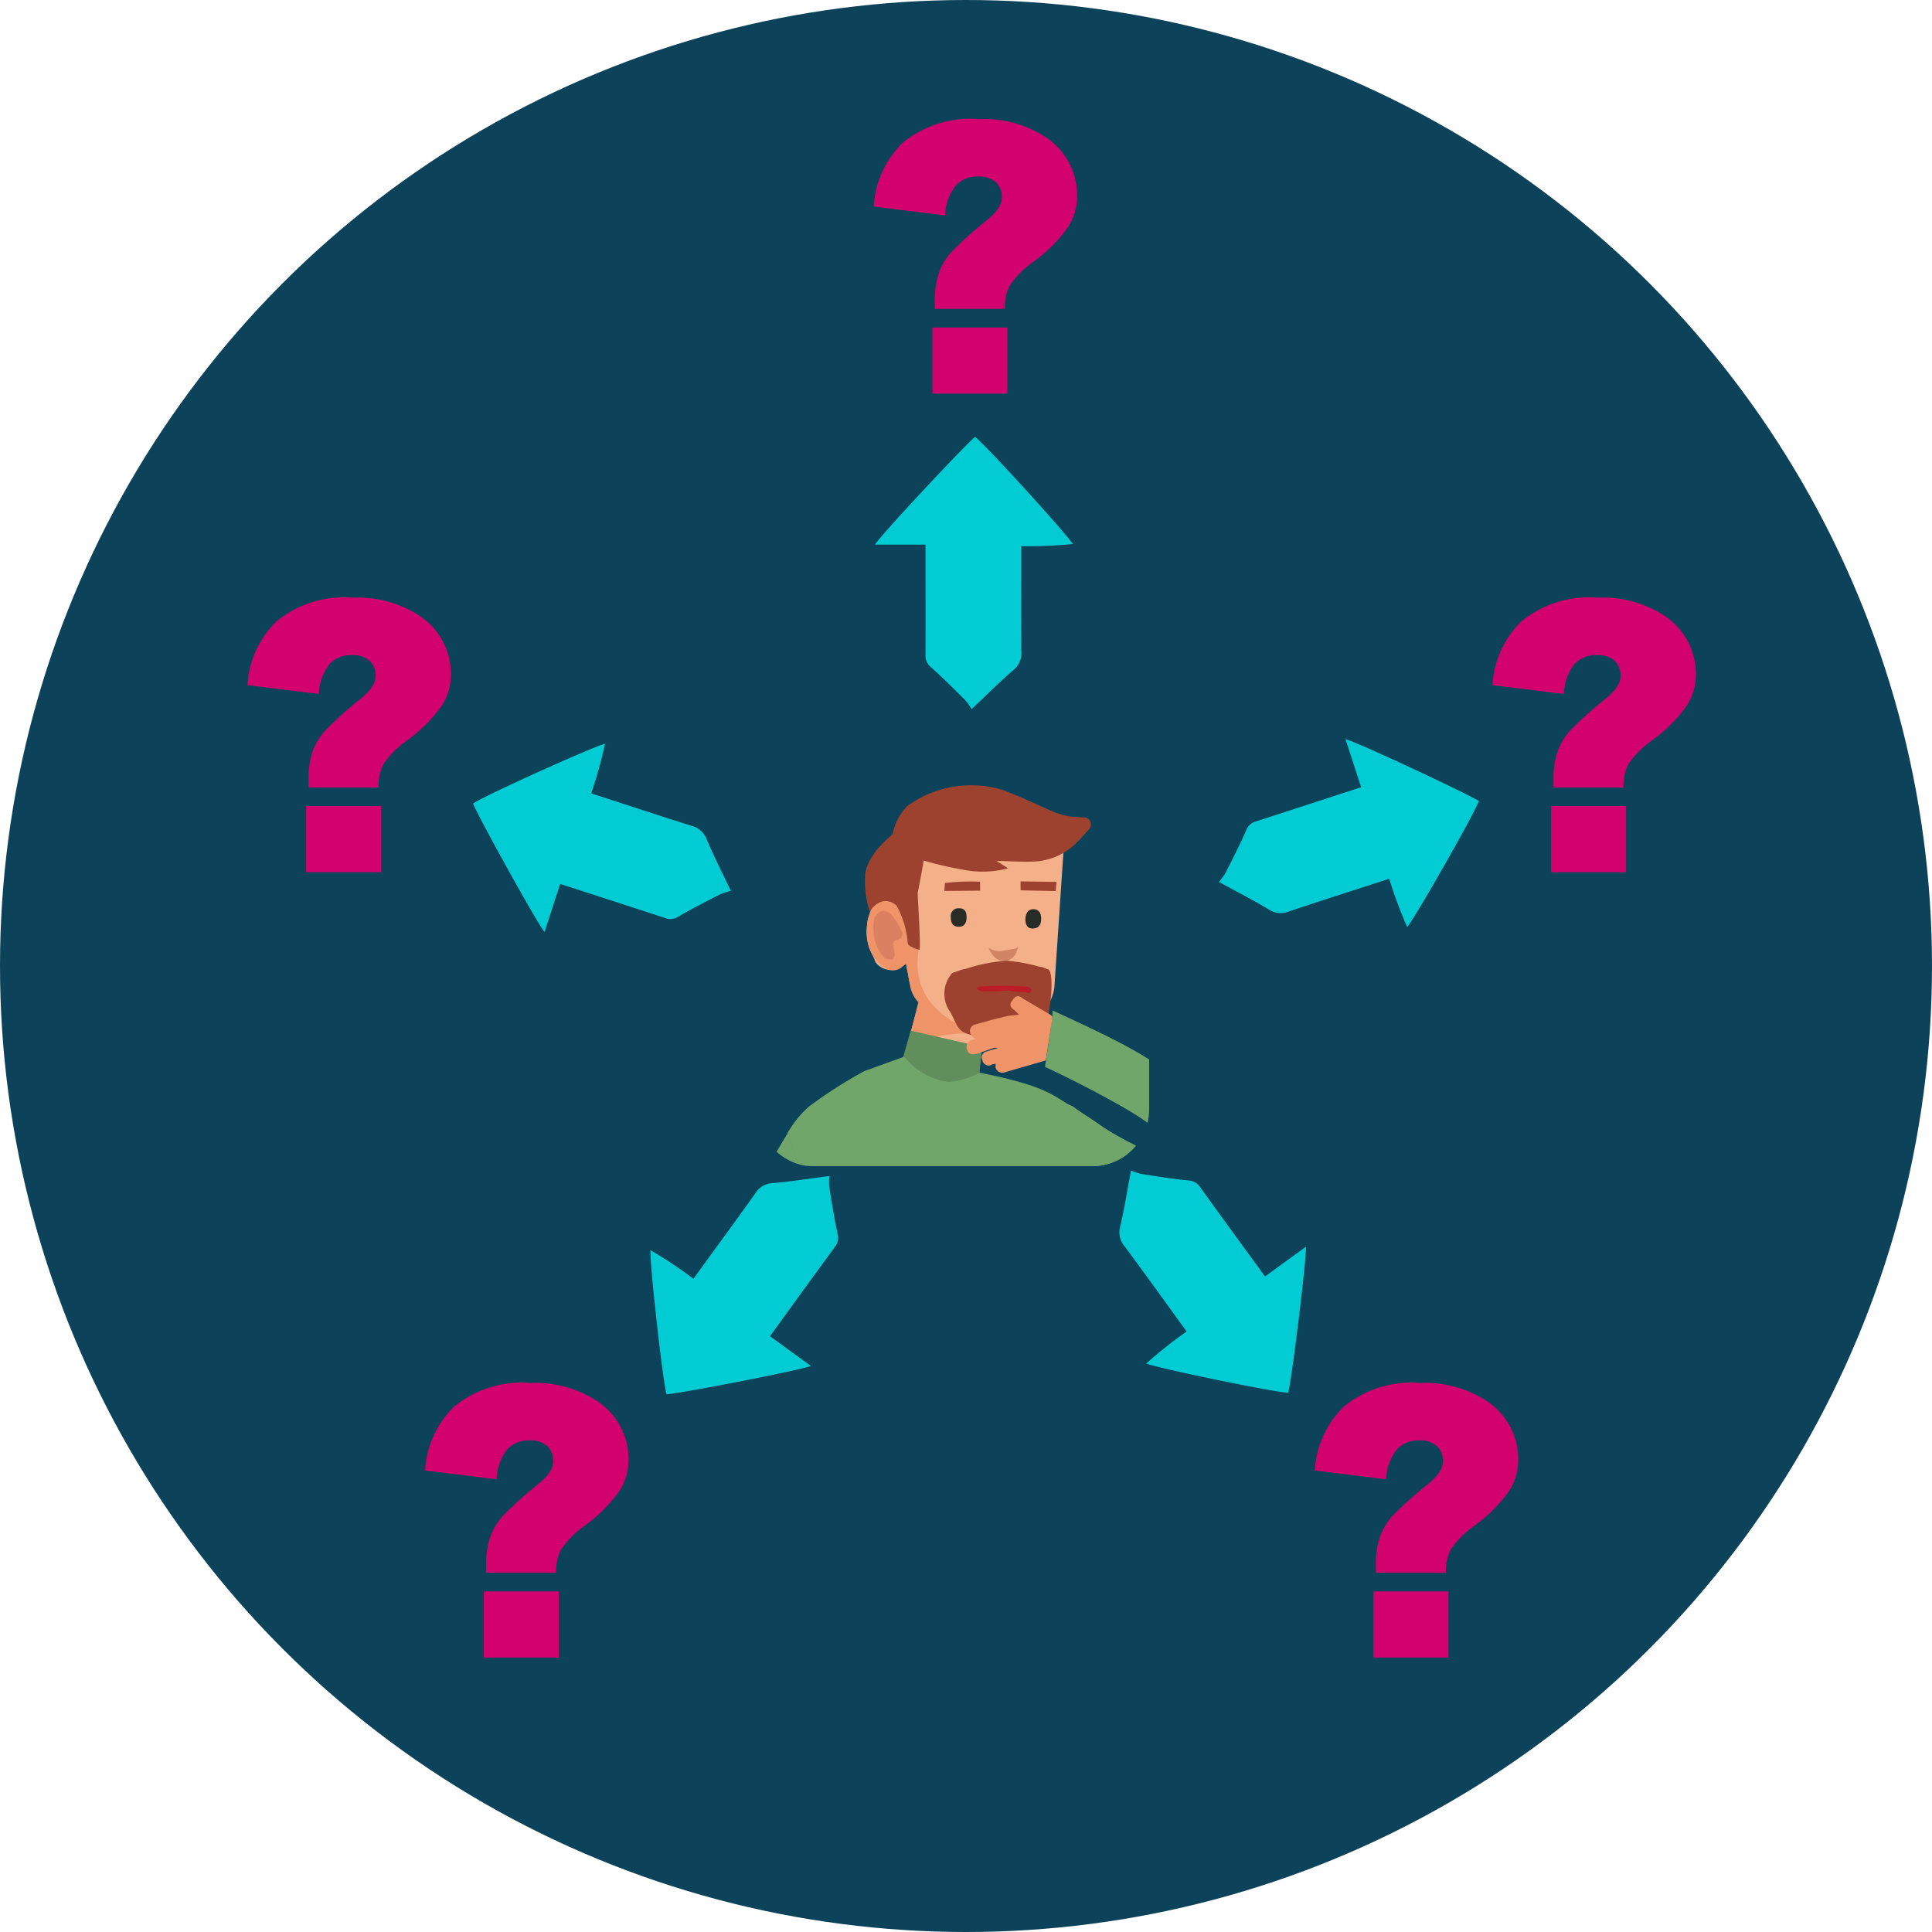 <?xml version="1.0" encoding="UTF-8"?>
<svg xmlns="http://www.w3.org/2000/svg" xmlns:xlink="http://www.w3.org/1999/xlink" width="110" height="110" viewBox="0 0 110 110">
  <defs>
    <style>.cls-1{fill:none;}.cls-2{fill:#0c425a;}.cls-3{clip-path:url(#clip-path);}.cls-4{fill:#f4b089;}.cls-5{fill:#ef9369;}.cls-6{fill:#608f5b;}.cls-7{fill:#db8061;}.cls-8{fill:#d08564;}.cls-9{fill:#272c26;}.cls-10,.cls-11{fill:#9c422f;}.cls-11{fill-rule:evenodd;}.cls-12{fill:#70a66a;}.cls-13{fill:#241f22;}.cls-14{fill:#bd1b25;}.cls-15{fill:#f49774;}.cls-16{fill:#01ccd3;}.cls-17{fill:#d30170;}</style>
    <clipPath id="clip-path">
      <rect class="cls-1" x="43.006" y="40.332" width="22.422" height="26.064" rx="3.232"></rect>
    </clipPath>
  </defs>
  <g id="Layer_1" data-name="Layer 1">
    <circle class="cls-2" cx="55" cy="55" r="55"></circle>
    <g class="cls-3">
      <g id="Symbol_1_Newcz_0_Layer2_2_MEMBER_0_MEMBER_0_MEMBER_0_MEMBER_0_FILL" data-name="Symbol 1   Newcz 0 Layer2 2 MEMBER 0 MEMBER 0 MEMBER 0 MEMBER 0 FILL">
        <path class="cls-4" d="M58.983,46.756,60.578,48.07l-.55,8.193a2.673,2.673,0,0,1-.65,1.349A4.455,4.455,0,0,1,57.93,58.661a3.484,3.484,0,0,1-1.948.2l-.178,1.698-.371.75a1.392,1.392,0,0,1-.828,1.081,2.308,2.308,0,0,1-1.249.05q-.45-.05-1.199-.999a2.773,2.773,0,0,1-.596-1.554v-.1l.774-2.775a3.398,3.398,0,0,1-.549-1.099l-.2-1.049a1.463,1.463,0,0,1-.999.35,1.059,1.059,0,0,1-.749-.45v-.05l-.05-.05v-.05l-.3-.649a2.983,2.983,0,0,1-.15-.949l.05-.55a1.425,1.425,0,0,1,.45-.849.927.927,0,0,1,1.499.3v.05l.4,1.599c.2-.433-.5-1.691-.1-2.057l-.15-1.319.899-1.67a5.645,5.645,0,0,1,3.42-1.763c.466,0,.842.495,2.074.229Zm-7.397,7.309.05-.15-.15.05Z"></path>
      </g>
      <g id="Symbol_1_Newcz_0_Layer2_2_MEMBER_2_MEMBER_0_MEMBER_0_MEMBER_0_FILL" data-name="Symbol 1   Newcz 0 Layer2 2 MEMBER 2 MEMBER 0 MEMBER 0 MEMBER 0 FILL">
        <path class="cls-5" d="M54.533,58.311a5.955,5.955,0,0,0,1.249.4,4.293,4.293,0,0,0,1.149.1l-.999.1a7.164,7.164,0,0,0-2.748.15l-1.499.45.6-2.448a1.872,1.872,0,0,1-.45-.849l-.25-1.349-.3.25a.841.841,0,0,1-.7.1,2.165,2.165,0,0,1-1.199-1.748,2.818,2.818,0,0,1,.1-1.349,1.002,1.002,0,0,1,1.449-.749l.3.2.65,2.448.3-.15.15-.3-.1,1.199a3.686,3.686,0,0,0,.699,2.248A5.036,5.036,0,0,0,54.533,58.311Z"></path>
      </g>
      <polygon class="cls-6" points="55.657 62.298 50.445 63.613 51.854 58.682 55.903 59.611 55.657 62.298"></polygon>
      <g id="Symbol_1_Newcz_0_Layer2_2_MEMBER_3_MEMBER_0_MEMBER_0_MEMBER_0_FILL" data-name="Symbol 1   Newcz 0 Layer2 2 MEMBER 3 MEMBER 0 MEMBER 0 MEMBER 0 FILL">
        <path class="cls-7" d="M49.787,52.266q.25-.45.6-.4l.25.1.05.05a3.404,3.404,0,0,1,.65.999q.1.15,0,.25a.196.196,0,0,1-.15.2l-.05.05a.268.268,0,0,0-.3.2l.1.599v.1q-.05.3-.35.2l-.2-.05a2.213,2.213,0,0,1-.55-.949,2.93,2.93,0,0,1-.1-.999Z"></path>
      </g>
      <g id="Symbol_1_Newcz_0_Layer2_2_MEMBER_4_MEMBER_0_MEMBER_0_MEMBER_0_FILL" data-name="Symbol 1   Newcz 0 Layer2 2 MEMBER 4 MEMBER 0 MEMBER 0 MEMBER 0 FILL">
        <path class="cls-8" d="M57.83,54.314a.805.805,0,0,1-.6.4q-.6.05-.949-.749a1.086,1.086,0,0,0,.899.15l.6-.1.2-.1Z"></path>
      </g>
      <g id="Symbol_1_Newcz_0_Layer2_2_MEMBER_5_MEMBER_0_MEMBER_0_MEMBER_0_FILL" data-name="Symbol 1   Newcz 0 Layer2 2 MEMBER 5 MEMBER 0 MEMBER 0 MEMBER 0 FILL">
        <path class="cls-9" d="M54.133,52.216a.442.442,0,0,1,.5-.5q.4,0,.4.5,0,.55-.45.55T54.133,52.216Z"></path>
      </g>
      <g id="Symbol_1_Newcz_0_Layer2_2_MEMBER_6_MEMBER_0_MEMBER_0_MEMBER_0_FILL" data-name="Symbol 1   Newcz 0 Layer2 2 MEMBER 6 MEMBER 0 MEMBER 0 MEMBER 0 FILL">
        <path class="cls-9" d="M58.38,52.316q.05-.549.45-.55.45,0,.45.55t-.5.55Q58.38,52.866,58.38,52.316Z"></path>
      </g>
      <g id="Symbol_1_Newcz_0_Layer2_2_MEMBER_7_MEMBER_0_MEMBER_0_MEMBER_0_FILL" data-name="Symbol 1   Newcz 0 Layer2 2 MEMBER 7 MEMBER 0 MEMBER 0 MEMBER 0 FILL">
        <path class="cls-10" d="M53.802,50.275A12.741,12.741,0,0,1,55.8,50.2l.004.51-2.038.017Z"></path>
      </g>
      <g id="Symbol_1_Newcz_0_Layer2_2_MEMBER_8_MEMBER_0_MEMBER_0_MEMBER_0_FILL" data-name="Symbol 1   Newcz 0 Layer2 2 MEMBER 8 MEMBER 0 MEMBER 0 MEMBER 0 FILL">
        <path class="cls-10" d="M58.103,50.182l2.048.031-.044.52-1.999-.042Z"></path>
      </g>
      <path class="cls-10" d="M59.629,58.017c-.212.894-.387.983-1.555,1.074a8.122,8.122,0,0,1-1.883-.015C54.425,58.87,54.64,58.6,54.104,57.62a1.774,1.774,0,0,1,.106-2.21c.77-.258.638-.365,1.09.113.502.531.313.977,1.519,1.122,1.563.188,1.586-.767,1.671-.966.443-1.039,1.046-.488,1.182-.481C59.921,55.211,59.965,56.597,59.629,58.017Z"></path>
      <path class="cls-10" d="M55.097,55.128a9.104,9.104,0,0,1,2.251-.427,9.712,9.712,0,0,1,2.323.496c.21.199,0,.776,0,.776l-1.354,1.04a25.189,25.189,0,0,0-2.567-.108c-.328.073-.799-.932-.799-.932a5.564,5.564,0,0,1-.907.06c0-.05.166-.623.166-.623Z"></path>
      <path class="cls-11" d="M52.254,50.822c-.024.094.201,3.28.088,3.255s-.638-.168-.661-.392a5.236,5.236,0,0,0-.634-2.125c-.872-.733-1.505.337-1.544.301a5.495,5.495,0,0,1-.249-1.907c-.016-1.236,1.566-2.452,1.566-2.452a3.084,3.084,0,0,1,.852-1.618,6.167,6.167,0,0,1,5.457-.895c2.488.974,2.84,1.38,3.898,1.507a5.373,5.373,0,0,0,.677.04.404.404,0,0,1,.307.672c-.192.219-.41.46-.634.693a3.682,3.682,0,0,1-2.337,1.141c-.821.074-2.439-.079-2.272.005s.627.392.627.392a5.628,5.628,0,0,1-2.363.113,21.206,21.206,0,0,1-2.444-.556C52.585,49.108,52.254,50.822,52.254,50.822Z"></path>
      <path class="cls-12" d="M46.059,63.003a25.919,25.919,0,0,1,3.146-2.016l2.28-.826a3.901,3.901,0,0,0,2.559,1.448,4.707,4.707,0,0,0,1.725-.537c3.416.678,4.065,1.19,4.87,1.695,2.072,1.299,6.684,3.83.659,5.06-.061.012-.049.246-.049.246l-.295,21.573-.786.638a6.751,6.751,0,0,1-1.524.934,12.579,12.579,0,0,1-4.719.688,22.859,22.859,0,0,1-6.784-1.278l-.688-8.455q-.147-2.015-.098-7.767l.049-5.751-.158.279-1.415-4.409A5.87,5.87,0,0,1,46.059,63.003Z"></path>
      <g id="Symbol_1_Newcz_0_Layer2_2_MEMBER_15_MEMBER_0_MEMBER_0_MEMBER_0_FILL" data-name="Symbol 1   Newcz 0 Layer2 2 MEMBER 15 MEMBER 0 MEMBER 0 MEMBER 0 FILL">
        <path class="cls-13" d="M58.103,91.465l1.425-.639-.442,13.961q-.246,4.277-1.524,17.303l-3.785.049-.246-13.174q-.049-.492.049-6.882l.147-5.555-.393.098a5.943,5.943,0,0,1-1.081,0q-.885-.049-1.081-.344l-1.131,12.977q-.344,3.834-1.278,12.879l-3.884-.049.344-12.682q.049-2.015,1.032-10.618l.934-8.062a27.016,27.016,0,0,0,6.735,1.18A11.556,11.556,0,0,0,58.103,91.465Z"></path>
      </g>
      <g id="Symbol_1_Newcz_0_Layer2_2_MEMBER_1_MEMBER_0_MEMBER_0_MEMBER_0_FILL" data-name="Symbol 1   Newcz 0 Layer2 2 MEMBER 1 MEMBER 0 MEMBER 0 MEMBER 0 FILL">
        <path class="cls-12" d="M61.087,62.994c3.198,2.418,7.369,4.196,4.69,1.303-.688-.743-3.936-2.46-6.281-3.556,0,0,.521-3.244.423-3.216,4.148,1.917,6.679,3.077,8.796,5.649.999,1.214,2.312,3.413.951,5.099-.82,1.015-5.885,1.337-8.368-.445C57.124,65.056,58.313,61.672,61.087,62.994Z"></path>
      </g>
      <g id="Symbol_1_Newcz_0_Layer2_2_MEMBER_30_MEMBER_0_MEMBER_0_MEMBER_0_FILL" data-name="Symbol 1   Newcz 0 Layer2 2 MEMBER 30 MEMBER 0 MEMBER 0 MEMBER 0 FILL">
        <path class="cls-14" d="M58.721,56.384c-.041.142-.146.18-.3.106a7.564,7.564,0,0,1-1.101-.093,7.627,7.627,0,0,1-1.186.033.545.545,0,0,1-.461-.075c-.123-.092-.091-.151.087-.183a19.122,19.122,0,0,1,2.712.011A.239.239,0,0,1,58.721,56.384Z"></path>
      </g>
      <path class="cls-12" d="M40.08,76.369l1.131-4.08a26.824,26.824,0,0,1,2.31-5.407c.495-.962.936-1.741,1.327-2.359l1.415,4.408L44.701,71.699A14.024,14.024,0,0,0,43.03,76.566a13.473,13.473,0,0,0,1.475,6.341,11.366,11.366,0,0,0,1.573,2.654L43.914,89.1q-1.081-1.573-2.015-3.244Q39.834,82.169,39.785,80.4A14.122,14.122,0,0,1,40.08,76.369Z"></path>
      <g id="Symbol_1_Newcz_0_Layer2_2_MEMBER_27_MEMBER_0_MEMBER_0_MEMBER_0_FILL" data-name="Symbol 1   Newcz 0 Layer2 2 MEMBER 27 MEMBER 0 MEMBER 0 MEMBER 0 FILL">
        <path class="cls-15" d="M45.684,86.151h.098l.147-.049,2.9-.049q.541-.098.541.491.098.541-.491.541l-.983.197.639.492.836.836,1.77,2.212a.481.481,0,0,1-.098.737.675.675,0,0,1-.491.098l.197.246a.506.506,0,0,1-.049.737q-.393.344-.787-.098l-1.72-2.261-.049-.049-.197-.098L49.42,92.05a.434.434,0,0,1-.098.688.442.442,0,0,1-.393.147.415.415,0,0,1-.344-.246l-.197-.197-.147.246a.506.506,0,0,1-.737-.049L44.21,88.658Z"></path>
      </g>
      <g id="Symbol_1_Newcz_0_Layer2_2_MEMBER_27_MEMBER_0_MEMBER_0_MEMBER_0_FILL-2" data-name="Symbol 1   Newcz 0 Layer2 2 MEMBER 27 MEMBER 0 MEMBER 0 MEMBER 0 FILL">
        <path class="cls-5" d="M59.92,57.953l-.013-.07-.079-.094-1.613-.949q-.323-.288-.565.108-.288.323.108.565l.264.26-.631.068-.905.218-.984.278a.379.379,0,0,0-.237.536.532.532,0,0,0,.29.268l-.233.084a.399.399,0,0,0-.27.516q.123.393.569.257l.971-.331.053-.013.173.015-.664.201a.342.342,0,0,0-.217.503q.005.14.204.261a.327.327,0,0,0,.332-.024l.213-.051-.002.226a.399.399,0,0,0,.516.27l2.345-.679Z"></path>
      </g>
    </g>
    <path class="cls-16" d="M52.695,31.008H49.819c.227-.432,5.016-5.565,5.694-6.132.451.294,5.014,5.284,5.568,6.096a25.276,25.276,0,0,1-2.936.125v.575c0,1.809-.011,3.618.007,5.427a1.22,1.22,0,0,1-.452,1.05c-.784.675-1.516,1.411-2.379,2.225a3.497,3.497,0,0,0-.367-.51c-.64-.638-1.279-1.28-1.953-1.88a.832.832,0,0,1-.307-.698c.006-1.786.002-3.573.001-5.359C52.695,31.656,52.695,31.387,52.695,31.008Z"></path>
    <path class="cls-16" d="M31.894,50.327l-.889,2.735c-.341-.349-3.743-6.49-4.073-7.31.419-.338,6.574-3.135,7.518-3.412a25.262,25.262,0,0,1-.789,2.831l.546.178c1.721.559,3.438,1.128,5.164,1.67a1.22,1.22,0,0,1,.859.754c.4.955.873,1.878,1.381,2.95a3.492,3.492,0,0,0-.598.191c-.805.411-1.612.821-2.392,1.276a.831.831,0,0,1-.759.076c-1.697-.558-3.397-1.105-5.097-1.657C32.511,50.528,32.254,50.444,31.894,50.327Z"></path>
    <path class="cls-16" d="M43.84,76.08l2.326,1.69c-.437.216-7.329,1.554-8.211,1.615-.192-.503-.95-7.221-.922-8.205a25.264,25.264,0,0,1,2.449,1.625l.338-.465c1.063-1.464,2.136-2.921,3.184-4.395a1.22,1.22,0,0,1,.983-.584c1.031-.086,2.056-.25,3.233-.402a3.505,3.505,0,0,0-.003.628c.142.893.282,1.787.475,2.669a.832.832,0,0,1-.162.745q-1.582,2.163-3.151,4.335C44.221,75.555,44.063,75.773,43.84,76.08Z"></path>
    <path class="cls-16" d="M72.024,72.676l2.326-1.69c.07.482-.786,7.45-1.002,8.308-.537.027-7.162-1.328-8.088-1.659a25.276,25.276,0,0,1,2.302-1.827l-.338-.465c-1.063-1.464-2.118-2.934-3.196-4.386a1.22,1.22,0,0,1-.252-1.115c.237-1.007.398-2.033.617-3.199a3.502,3.502,0,0,0,.596.197c.893.141,1.787.284,2.686.373a.832.832,0,0,1,.659.385q1.568,2.173,3.15,4.336C71.643,72.152,71.801,72.37,72.024,72.676Z"></path>
    <path class="cls-16" d="M77.496,44.821l-.889-2.735c.481.082,6.843,3.05,7.591,3.52-.141.519-3.476,6.401-4.077,7.18a25.311,25.311,0,0,1-1.026-2.754l-.546.178c-1.721.559-3.445,1.108-5.16,1.684a1.22,1.22,0,0,1-1.138-.105c-.885-.537-1.81-1.006-2.851-1.575a3.498,3.498,0,0,0,.371-.506c.41-.806.822-1.612,1.185-2.439a.832.832,0,0,1,.569-.508c1.701-.546,3.398-1.103,5.097-1.655Z"></path>
    <path class="cls-17" d="M92.436,44.835H88.452v-.398a4.933,4.933,0,0,1,.23-1.651,3.678,3.678,0,0,1,.686-1.159,21.226,21.226,0,0,1,2.05-1.845q.85-.693.85-1.268a1.171,1.171,0,0,0-.341-.896,1.464,1.464,0,0,0-1.033-.32,1.662,1.662,0,0,0-1.231.493,2.885,2.885,0,0,0-.624,1.72l-4.067-.504a5.537,5.537,0,0,1,1.63-3.611,6.075,6.075,0,0,1,4.356-1.368,6.456,6.456,0,0,1,3.69.954,3.965,3.965,0,0,1,1.908,3.438,3.314,3.314,0,0,1-.493,1.72,8.474,8.474,0,0,1-2.013,2.023,5.413,5.413,0,0,0-1.337,1.347A2.756,2.756,0,0,0,92.436,44.835Zm-4.121,1.06H92.583v3.764H88.315Z"></path>
    <path class="cls-17" d="M21.553,44.835H17.568v-.398a4.933,4.933,0,0,1,.23-1.651,3.677,3.677,0,0,1,.687-1.159,21.213,21.213,0,0,1,2.05-1.845q.85-.693.85-1.268a1.171,1.171,0,0,0-.341-.896,1.464,1.464,0,0,0-1.033-.32,1.662,1.662,0,0,0-1.231.493,2.885,2.885,0,0,0-.624,1.72l-4.067-.504a5.537,5.537,0,0,1,1.63-3.611,6.075,6.075,0,0,1,4.356-1.368,6.455,6.455,0,0,1,3.69.954,3.965,3.965,0,0,1,1.908,3.438,3.314,3.314,0,0,1-.493,1.72,8.474,8.474,0,0,1-2.013,2.023A5.413,5.413,0,0,0,21.83,43.509,2.756,2.756,0,0,0,21.553,44.835Zm-4.121,1.06h4.268v3.764H17.432Z"></path>
    <path class="cls-17" d="M82.322,89.549H78.338v-.397a4.93,4.93,0,0,1,.23-1.651,3.678,3.678,0,0,1,.686-1.159,21.244,21.244,0,0,1,2.05-1.845q.85-.693.85-1.269a1.171,1.171,0,0,0-.341-.896,1.465,1.465,0,0,0-1.033-.32,1.662,1.662,0,0,0-1.232.493,2.885,2.885,0,0,0-.624,1.72L74.857,83.72a5.538,5.538,0,0,1,1.63-3.611A6.076,6.076,0,0,1,80.844,78.74a6.456,6.456,0,0,1,3.69.954,3.966,3.966,0,0,1,1.908,3.438,3.313,3.313,0,0,1-.493,1.72,8.472,8.472,0,0,1-2.013,2.023A5.415,5.415,0,0,0,82.6,88.223,2.757,2.757,0,0,0,82.322,89.549Zm-4.121,1.06h4.268v3.764H78.201Z"></path>
    <path class="cls-17" d="M31.667,89.549H27.683v-.397a4.933,4.933,0,0,1,.23-1.651A3.678,3.678,0,0,1,28.6,86.341a21.244,21.244,0,0,1,2.05-1.845q.85-.693.85-1.269a1.17,1.17,0,0,0-.341-.896,1.465,1.465,0,0,0-1.033-.32,1.662,1.662,0,0,0-1.231.493,2.885,2.885,0,0,0-.624,1.72L24.202,83.72a5.538,5.538,0,0,1,1.63-3.611A6.076,6.076,0,0,1,30.189,78.74a6.456,6.456,0,0,1,3.69.954,3.966,3.966,0,0,1,1.908,3.438,3.313,3.313,0,0,1-.493,1.72,8.472,8.472,0,0,1-2.013,2.023,5.415,5.415,0,0,0-1.337,1.347A2.757,2.757,0,0,0,31.667,89.549Zm-4.121,1.06h4.268v3.764H27.546Z"></path>
    <path class="cls-17" d="M57.209,17.588H53.225V17.19a4.932,4.932,0,0,1,.23-1.651,3.678,3.678,0,0,1,.686-1.159,21.23,21.23,0,0,1,2.05-1.845q.85-.693.85-1.269A1.171,1.171,0,0,0,56.7,10.37a1.464,1.464,0,0,0-1.033-.32,1.662,1.662,0,0,0-1.232.493,2.885,2.885,0,0,0-.624,1.72l-4.067-.504a5.538,5.538,0,0,1,1.63-3.611,6.076,6.076,0,0,1,4.356-1.368,6.456,6.456,0,0,1,3.69.954,3.966,3.966,0,0,1,1.908,3.438,3.313,3.313,0,0,1-.493,1.72,8.47,8.47,0,0,1-2.013,2.023,5.418,5.418,0,0,0-1.337,1.347A2.758,2.758,0,0,0,57.209,17.588Zm-4.121,1.06h4.268v3.764H53.088Z"></path>
  </g>
</svg>
